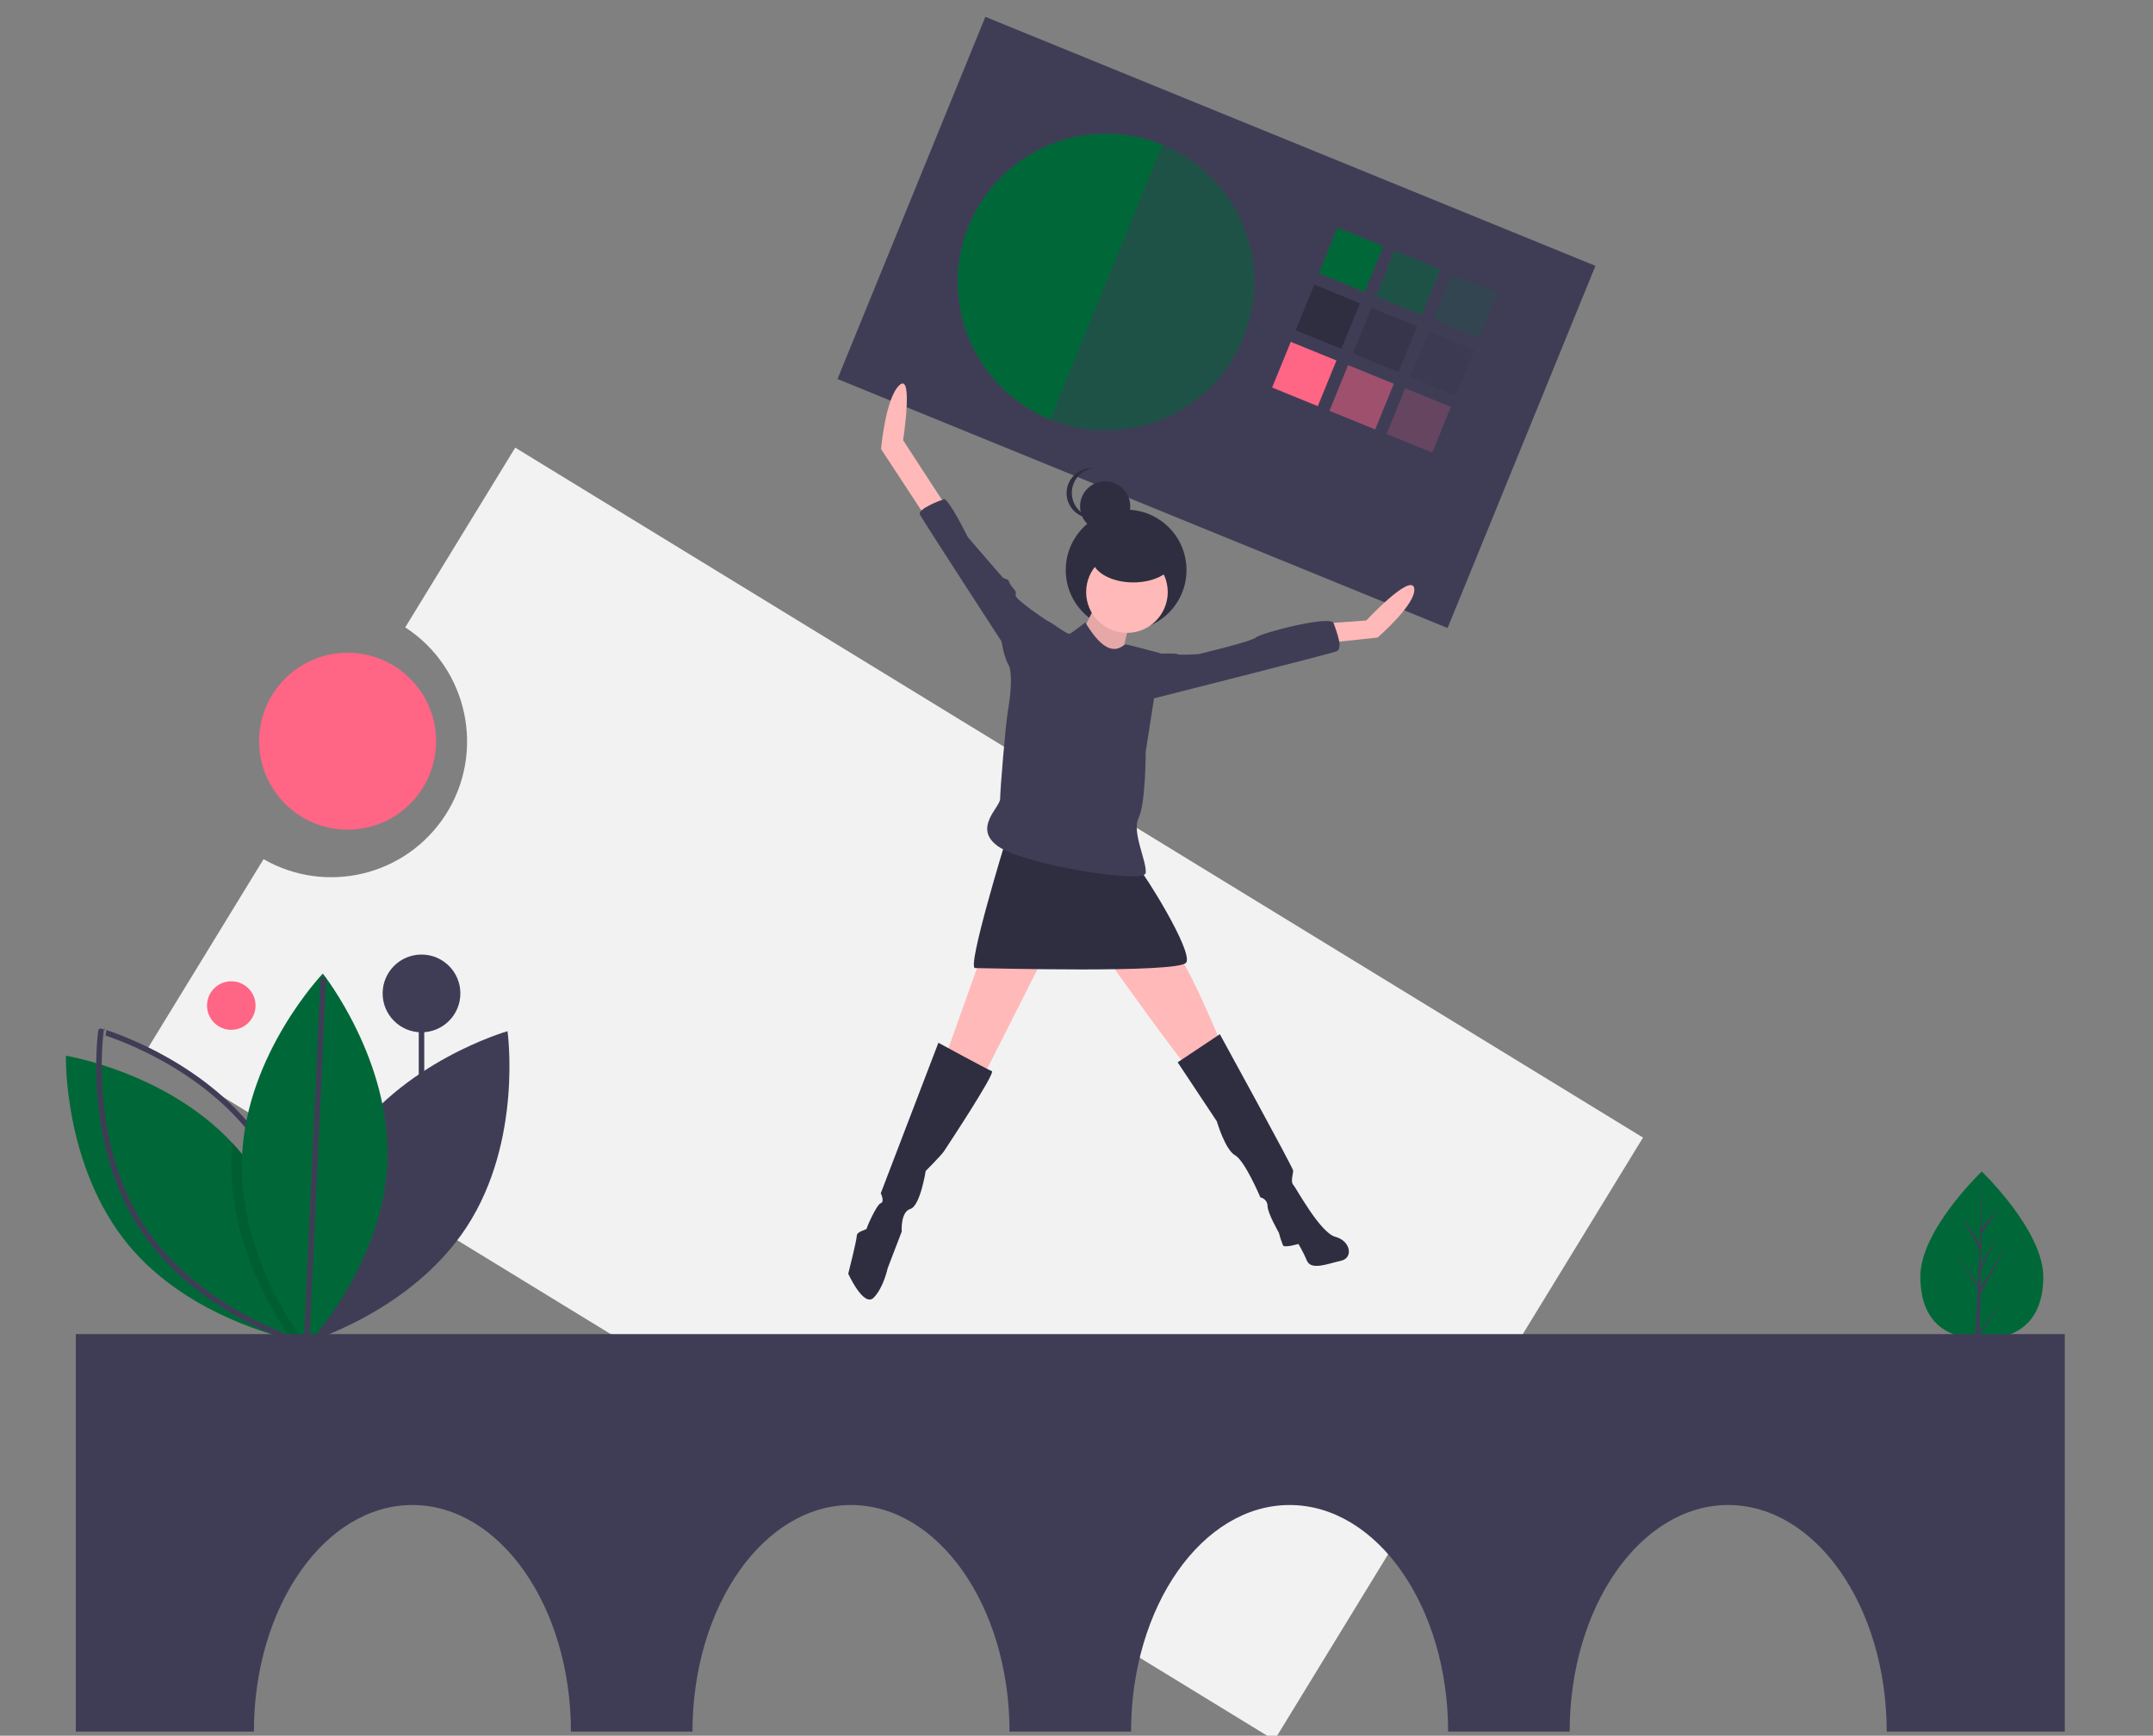 <?xml version="1.0" encoding="utf-8"?>
<!-- Generator: Adobe Illustrator 19.0.0, SVG Export Plug-In . SVG Version: 6.00 Build 0)  -->
<svg version="1.1" id="Layer_1" xmlns="http://www.w3.org/2000/svg" xmlns:xlink="http://www.w3.org/1999/xlink" x="0px" y="0px"
	 viewBox="-249 46.3 781 629.7" style="enable-background:new -249 46.3 781 629.7;" xml:space="preserve">
<rect x="-249" y="46.3" width="781" height="629.7" fill="#808080" stroke="none"/>
<style type="text/css">
	.st0{fill:#3F3D56;}
	.st1{fill:#006838;}
	.st2{opacity:0.5;fill:#006838;enable-background:new    ;}
	.st3{opacity:0.2;fill:#006838;enable-background:new    ;}
	.st4{fill:#2F2E41;}
	.st5{opacity:0.5;fill:#2F2E41;enable-background:new    ;}
	.st6{opacity:0.2;fill:#2F2E41;enable-background:new    ;}
	.st7{fill:#FF6584;}
	.st8{opacity:0.5;fill:#FF6584;enable-background:new    ;}
	.st9{opacity:0.2;fill:#FF6584;enable-background:new    ;}
	.st10{opacity:0.5;fill:#3F3D56;enable-background:new    ;}
	.st11{fill:#F2F2F2;}
	.st12{fill:none;stroke:#3F3D56;stroke-width:2;stroke-miterlimit:10;}
	.st13{opacity:0.1;enable-background:new    ;}
	.st14{fill:#FFB9B9;}
</style>
<title>update</title>
<rect x="72.7" y="92.4" transform="matrix(-0.926 -0.378 0.378 -0.926 308.506 387.185)" class="st0" width="239" height="141.9"/>
<circle class="st1" cx="152.2" cy="148.6" r="53.8"/>
<rect x="232.1" y="131.5" transform="matrix(-0.926 -0.378 0.378 -0.926 411.202 361.675)" class="st1" width="17.9" height="17.9"/>
<rect x="252.9" y="140" transform="matrix(-0.926 -0.378 0.378 -0.926 447.963 385.819)" class="st2" width="17.9" height="17.9"/>
<rect x="273.6" y="148.5" transform="matrix(-0.926 -0.378 0.378 -0.926 484.723 409.962)" class="st3" width="17.9" height="17.9"/>
<rect x="223.6" y="152.3" transform="matrix(-0.926 -0.378 0.378 -0.926 387.059 398.436)" class="st4" width="17.9" height="17.9"/>
<rect x="244.4" y="160.8" transform="matrix(-0.926 -0.378 0.378 -0.926 423.819 422.579)" class="st5" width="17.9" height="17.9"/>
<rect x="265.1" y="169.2" transform="matrix(-0.926 -0.378 0.378 -0.926 460.58 446.723)" class="st6" width="17.9" height="17.9"/>
<rect x="215.2" y="173" transform="matrix(-0.926 -0.378 0.378 -0.926 362.915 435.197)" class="st7" width="17.9" height="17.9"/>
<rect x="235.9" y="181.5" transform="matrix(-0.926 -0.378 0.378 -0.926 399.676 459.34)" class="st8" width="17.9" height="17.9"/>
<rect x="256.7" y="190" transform="matrix(-0.926 -0.378 0.378 -0.926 436.436 483.483)" class="st9" width="17.9" height="17.9"/>
<path class="st10" d="M172.6,98.8l-40.6,99.6c27.5,11.2,60.3-1.4,71.5-28.9C214.6,142,200.1,110.1,172.6,98.8z"/>
<path class="st11" d="M-62.1,208.7l-39.9,65.2c22.8,14.8,29.3,45.4,14.5,68.2c-14.3,22-43.2,28.9-65.9,15.9l-42.4,69.3l409.1,250.3
	l133.7-218.6L-62.1,208.7z"/>
<path class="st1" d="M492.2,509.5c0,16.8-10,22.6-22.3,22.6c-0.3,0-0.6,0-0.9,0c-0.6,0-1.1,0-1.7-0.1c-11.1-0.8-19.7-6.9-19.7-22.6
	c0-16.2,20.6-36.5,22.2-38l0,0c0.1-0.1,0.1-0.1,0.1-0.1S492.2,492.7,492.2,509.5z"/>
<path class="st0" d="M469.1,529.5l8.2-11.4l-8.2,12.6l0,1.3c-0.6,0-1.1,0-1.7-0.1l0.9-16.8l0-0.1l0,0l0.1-1.6l-8.2-12.7l8.2,11.5
	l0,0.3l0.7-12.7l-7-13.1l7.1,10.9l0.7-26.3l0-0.1v0.1l-0.1,20.7l7-8.2l-7,10l-0.2,11.4l6.5-10.9l-6.5,12.6l-0.1,6.3l9.5-15.2
	l-9.5,17.4L469.1,529.5z"/>
<circle class="st7" cx="-165.1" cy="411.1" r="8.8"/>
<line class="st12" x1="-96.1" y1="506.5" x2="-96.1" y2="406.7"/>
<circle class="st0" cx="-96.1" cy="406.7" r="14.1"/>
<path class="st0" d="M-123.9,462.6c-20.4,31.2-14.8,71-14.8,71s38.6-10.9,59-42.2s14.8-71,14.8-71S-103.5,431.4-123.9,462.6z"/>
<path class="st1" d="M-138.8,533.2c0,0-0.5-0.1-1.4-0.3c-0.7-0.1-1.7-0.4-3-0.6c-10.9-2.6-40-11.3-59.1-34.2
	c-23.8-28.7-22.8-68.8-22.8-68.8s36.4,5.9,60.4,31.7c1,1.1,2.1,2.3,3,3.4c20.7,25,22.6,58.6,22.8,66.9
	C-138.7,532.6-138.8,533.2-138.8,533.2z"/>
<path class="st12" d="M-153.4,462.6c20.4,31.2,14.8,71,14.8,71s-38.6-10.9-59-42.2s-14.8-71-14.8-71S-173.8,431.4-153.4,462.6z"/>
<path class="st13" d="M-138.8,531.3c-0.5,0.6-1,1.2-1.4,1.7c-0.9,1-1.4,1.5-1.4,1.5s-0.6-0.7-1.6-2.2c-5.5-7.7-23.2-35-21.8-66.5
	c0.1-1.7,0.2-3.3,0.4-4.9c1,1.1,2.1,2.3,3,3.4C-140.8,489.4-138.9,523-138.8,531.3z"/>
<path class="st1" d="M-108.5,468.1c-1.6,37.3-29.3,66.3-29.3,66.3s-25.1-31.4-23.4-68.6c1.6-37.3,29.3-66.3,29.3-66.3
	S-106.9,430.9-108.5,468.1z"/>
<line class="st12" x1="-137.8" y1="533.4" x2="-131.7" y2="401"/>
<path class="st0" d="M-221.5,530.3v144.2h64.6c0-45.4,25.8-82.2,57.5-82.2s57.5,36.8,57.5,82.2H2.2c0-45.4,25.8-82.2,57.5-82.2
	s57.5,36.8,57.5,82.2h44.1c0-45.4,25.8-82.2,57.5-82.2s57.5,36.8,57.5,82.2h44.1c0-45.4,25.8-82.2,57.5-82.2s57.5,36.8,57.5,82.2
	h64.6V530.3H-221.5z"/>
<circle class="st7" cx="-122.9" cy="315.2" r="32.1"/>
<circle class="st4" cx="159.5" cy="253.1" r="21.9"/>
<path class="st14" d="M149.1,264.2c0,0-7.1,15.8-9.2,16.3c-2,0.5,16.9,9.7,16.9,9.7s3.6-19.4,5.1-20.4S149.1,264.2,149.1,264.2z"/>
<path class="st13" d="M149.1,264.2c0,0-7.1,15.8-9.2,16.3c-2,0.5,16.9,9.7,16.9,9.7s3.6-19.4,5.1-20.4S149.1,264.2,149.1,264.2z"/>
<polygon class="st14" points="106.7,393.9 93.4,431.2 107.7,436.8 132.2,388.3 "/>
<path class="st14" d="M153.2,394.9c0,0,26.6,37.3,28.1,37.8c1.5,0.5,12.3-8.7,12.3-8.7s-13.3-32.2-17.4-33.7
	C172,388.8,153.2,394.9,153.2,394.9z"/>
<path class="st4" d="M91.4,424.6l-20.9,54.6c0,0,1.5,3.1,0,3.6c-1.5,0.5-5.1,8.7-5.1,9.2c0,0.5-3.6,1-3.6,2.6s-3.1,13.8-3.1,13.8
	s5.6,12.3,9.2,8.7c3.6-3.6,5.1-10.7,5.1-10.7l5.1-13.3c0,0-0.5-7.1,3.1-8.2c3.6-1,5.6-13.8,5.6-13.8s5.6-5.6,6.6-7.1
	c1-1.5,18.9-28.6,17.4-29.1C109.2,434.3,91.4,424.6,91.4,424.6z"/>
<path class="st4" d="M178.2,431.7l15.3-10.2c0,0,26.6,48.5,26.6,49.5s-1,4.1,0,5.1c1,1,9.7,17.4,15.3,18.9c5.6,1.5,6.6,7.7,2,8.7
	c-4.6,1-10.7,3.6-12.3,0c-0.9-2.1-1.9-4.1-3.1-6.1c0,0-5.1,1.5-5.6,0.5c-0.6-1.5-1.1-3-1.5-4.6c0,0-4.1-7.1-4.1-9.7
	c0-1.5-1.1-2.8-2.6-3.1c0,0-5.6-13.3-9.2-15.3c-3.6-2-6.6-12.3-6.6-12.3L178.2,431.7z"/>
<circle class="st14" cx="159.8" cy="261.1" r="14.8"/>
<path class="st4" d="M115.9,351c0,0-14.3,46.5-11.2,46.5s74,2,76.6-2c2.6-4.1-15.8-33.2-16.9-33.7C163.4,361.2,115.9,351,115.9,351z
	"/>
<path class="st14" d="M93.9,229.5L78.6,206c0,0,3.8-24.6-1.3-20c-5.1,4.6-6.7,23.2-6.7,23.2l17.7,27L93.9,229.5z"/>
<path class="st14" d="M232.8,272.4l13.8-1c0,0,16.3-17.4,17.4-11.7c1,5.6-13.3,17.9-13.3,17.9l-18.9,2L232.8,272.4z"/>
<path class="st0" d="M132.2,277.5v-5.1c0,0-13.3-8.7-12.8-10.2c0.5-1.5-1-2.6-1-2.6s-1.5-2-1.5-2.6c0-0.5-2-1-2-1l-12.8-14.8
	c0,0-7.1-14.3-8.7-13.8c-1.5,0.5-9.7,3.6-8.7,5.6c1,2,29.6,46,29.6,46s1.5,9.7,4.1,9.7S132.2,277.5,132.2,277.5z"/>
<path class="st0" d="M166.4,283.6c0,0,11.2-0.5,11.7,0c0.5,0.5,7.7,0,7.7,0s19.4-4.6,20.9-6.1c1.5-1.5,27.1-8.2,28.1-5.1
	c1,3.1,3.6,9.2,1,10.2c-2.6,1-71.5,18.4-71.5,18.4L166.4,283.6z"/>
<circle class="st4" cx="151.9" cy="230" r="9.1"/>
<path class="st4" d="M139.8,225.1c0-4.6,3.5-8.5,8.1-9c-0.3,0-0.6,0-0.9,0c-5,0-9.1,4.1-9.1,9.1c0,5,4.1,9.1,9.1,9.1l0,0
	c0.3,0,0.6,0,0.9,0C143.3,233.6,139.8,229.7,139.8,225.1z"/>
<ellipse class="st4" cx="162.1" cy="248.5" rx="15.1" ry="9.1"/>
<path class="st0" d="M144.7,272.1c0,0-4.6,3.6-5.6,4.1c-1,0.5-7.1-4.6-8.2-4.6c-1,0-14.3,15.3-14.3,15.3s2.5,2.8,0,17.4
	c-0.9,5.4-2.8,28.7-2.8,31.8s-10,10.6-0.8,17.2s53.1,13.8,53.6,9.7c0.5-4.1-5.1-14.8-2.6-19.9c2.6-5.1,2.6-24,2.6-24l3.1-19.9
	l2.6-15.8c0,0-12-3.3-13-3.3C158.3,280,153.7,287.2,144.7,272.1z"/>
</svg>
